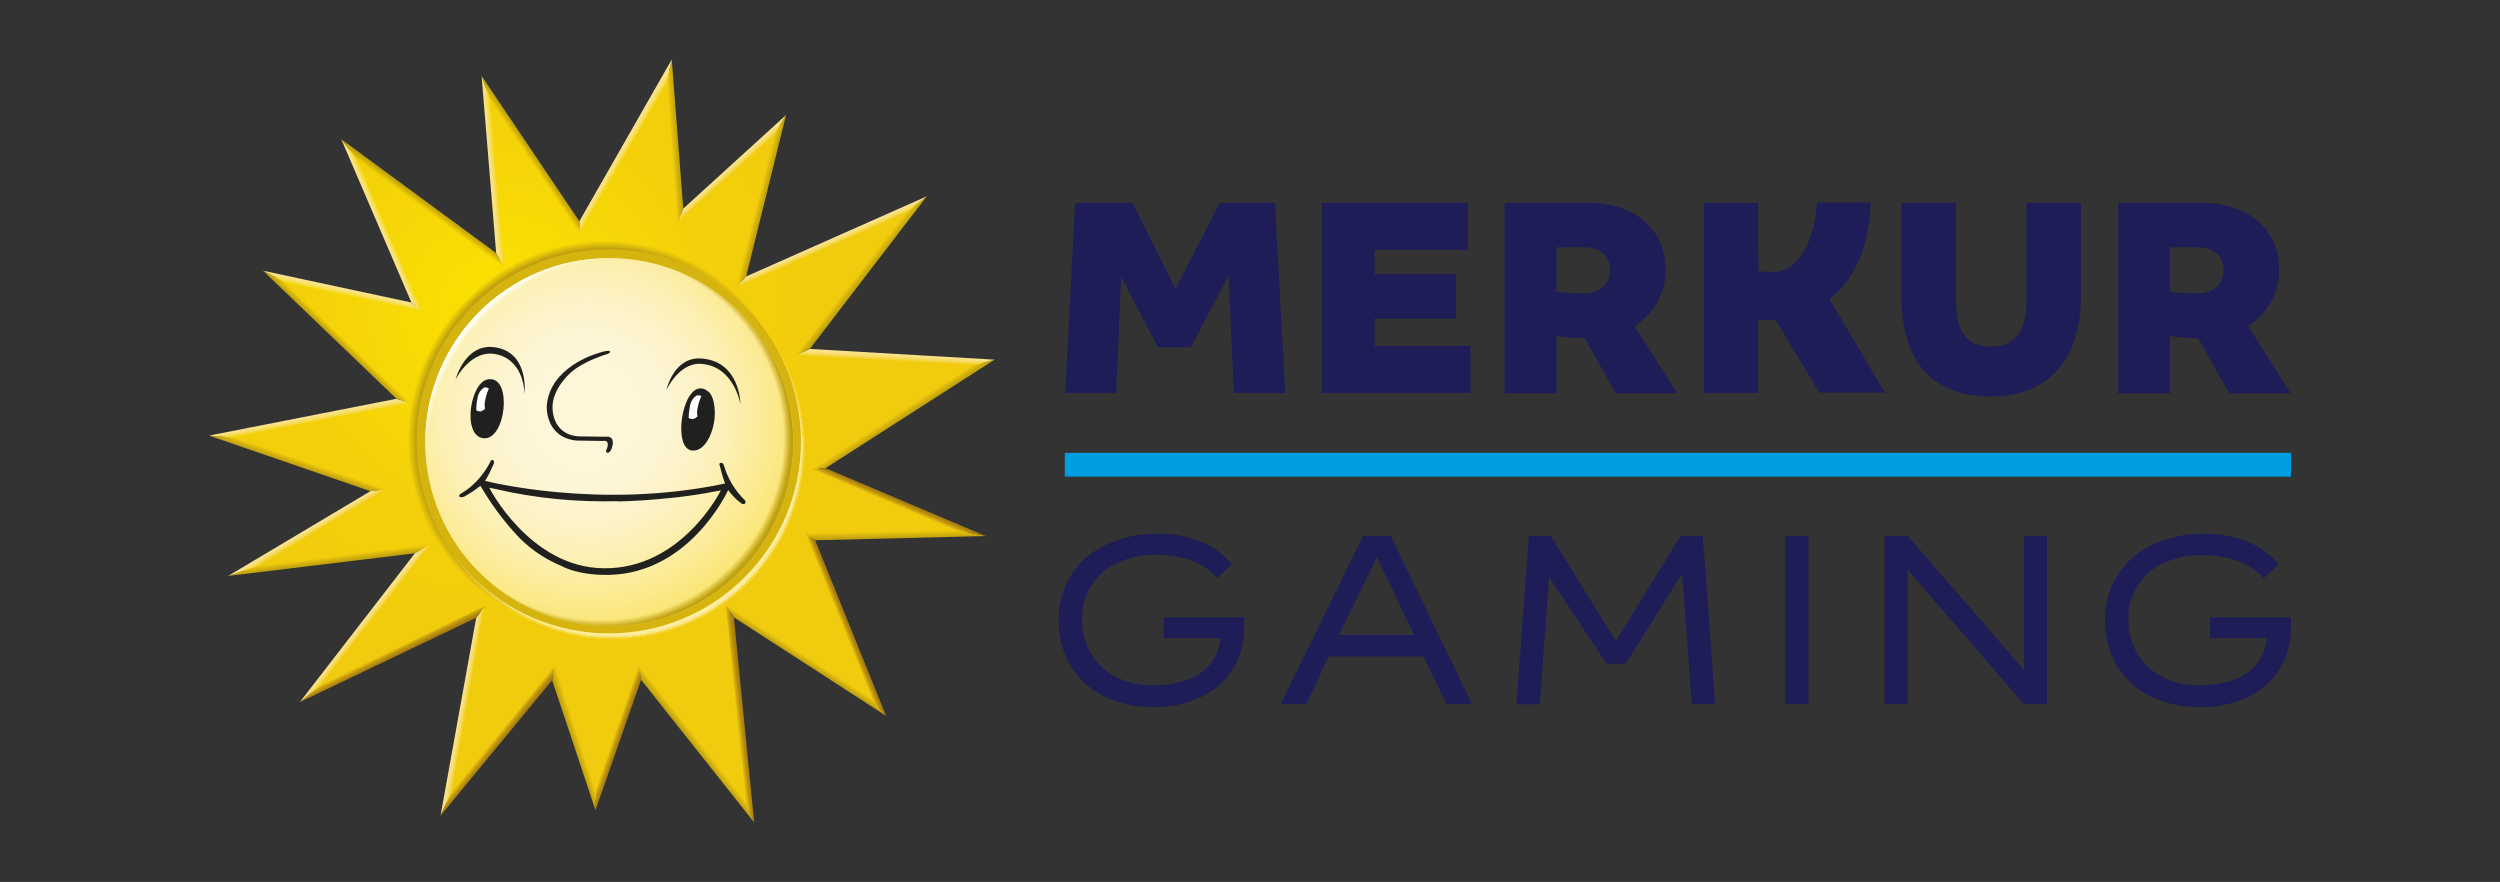 <?xml version="1.0" encoding="utf-8"?>
<!-- Generator: Adobe Illustrator 21.0.0, SVG Export Plug-In . SVG Version: 6.00 Build 0)  -->
<svg version="1.1" id="MERKUR_GAMING" xmlns="http://www.w3.org/2000/svg" xmlns:xlink="http://www.w3.org/1999/xlink" x="0px"
	 y="0px" viewBox="0 0 652 230" style="enable-background:new 0 0 652 230;" xml:space="preserve">
<rect x="0" y="0" width="652" height="230" fill="#333333" stroke="none"/>
<style type="text/css">
	.st0{fill:#1E1D57;}
	.st1{fill:#009DE0;}
	.st2{fill:#D5B40F;}
	.st3{fill:url(#SVGID_1_);}
	.st4{fill:url(#SVGID_2_);}
	.st5{fill:url(#SVGID_3_);}
	.st6{fill:url(#SVGID_4_);}
	.st7{fill:url(#SVGID_5_);}
	.st8{fill:#20201E;}
	.st9{fill:#FFFFFF;}
	.st10{fill:url(#SVGID_6_);}
	.st11{fill:url(#SVGID_7_);}
	.st12{fill:url(#SVGID_8_);}
	.st13{fill:url(#SVGID_9_);}
	.st14{fill:url(#SVGID_10_);}
	.st15{fill:url(#SVGID_11_);}
	.st16{fill:url(#SVGID_12_);}
	.st17{fill:url(#SVGID_13_);}
	.st18{fill:url(#SVGID_14_);}
	.st19{fill:url(#SVGID_15_);}
	.st20{fill:url(#SVGID_16_);}
	.st21{fill:url(#SVGID_17_);}
	.st22{fill:url(#SVGID_18_);}
	.st23{fill:url(#SVGID_19_);}
	.st24{fill:url(#SVGID_20_);}
	.st25{fill:url(#SVGID_21_);}
	.st26{fill:url(#SVGID_22_);}
	.st27{fill:url(#SVGID_23_);}
	.st28{fill:url(#SVGID_24_);}
	.st29{fill:url(#SVGID_25_);}
	.st30{fill:url(#SVGID_26_);}
	.st31{fill:url(#SVGID_27_);}
	.st32{fill:url(#SVGID_28_);}
	.st33{fill:url(#SVGID_29_);}
	.st34{fill:url(#SVGID_30_);}
	.st35{fill:url(#SVGID_31_);}
	.st36{fill:url(#SVGID_32_);}
	.st37{fill:url(#SVGID_33_);}
	.st38{fill:url(#SVGID_34_);}
	.st39{fill:url(#SVGID_35_);}
	.st40{fill:url(#SVGID_36_);}
	.st41{fill:none;}
</style>
<g>
	<path class="st0" d="M280.4,52.9h15l11.2,22.4l11.5-22.4h14.4l2.7,49.6h-13.4l-1.4-30.6l-9.9,18.7h-8.5l-9.6-18.4l-1.3,30.3h-13.3
		L280.4,52.9z"/>
	<path class="st0" d="M344.7,52.9h38.1v12.3h-24.3v6.3h21.2v11.6h-21.2v7.1h25v12.3h-38.8V52.9z"/>
	<path class="st0" d="M392.4,52.9h21.7c12.8,0,20.3,7.4,20.3,17.3c0.1,6-3,11.7-8.1,14.8l11.1,17.6h-16l-8.1-14.4
		c-1,0-2.1,0-3.2-0.1c-1.4-0.1-2.8-0.2-4.2-0.5v15h-13.5V52.9z M419.9,70.5c0-3.7-2.5-6-6.8-6h-7.2V76c2.4,0.4,4.8,0.5,7.2,0.5
		C417.4,76.5,419.9,74,419.9,70.5z"/>
	<path class="st0" d="M495.9,77.4V52.9h14.2v25c0,8.8,2.9,12.5,9.1,12.5c6.2,0,9.3-3.7,9.3-12.5v-25h14.2v24.5c0,15.9-8,26-23.5,26
		C503.3,103.4,495.9,93.6,495.9,77.4z"/>
	<path class="st0" d="M552.4,52.9h21.7c12.8,0,20.3,7.4,20.3,17.3c0.1,6-3,11.7-8.1,14.8l11.1,17.6h-16l-8.1-14.4
		c-1,0-2.1,0-3.2-0.1c-1.4-0.1-2.8-0.2-4.2-0.5v15h-13.5V52.9z M579.9,70.5c0-3.7-2.5-6-6.8-6h-7.2V76c2.4,0.4,4.8,0.5,7.2,0.5
		C577.5,76.5,579.9,74,579.9,70.5z"/>
	<path class="st0" d="M444.3,52.9h14.2l0.1,17.8c1.3,0.2,2.6,0.2,4,0.2c6.1,0,10.5-7.3,11.3-18.1h14c-0.4,11.4-3.9,19.8-10.8,25.2
		l14.5,24.4h-17.1l-11.4-18.9c-1.5,0-3.1,0-4.6-0.2v19.2h-14.1V52.9z"/>
	<rect x="277.7" y="118.1" class="st1" width="319.8" height="6.2"/>
	<circle class="st2" cx="158.8" cy="115.3" r="51.8"/>
	
		<radialGradient id="SVGID_1_" cx="137.853" cy="385.616" r="104.388" gradientTransform="matrix(0.87 0 0 -0.87 11.18 417.71)" gradientUnits="userSpaceOnUse">
		<stop  offset="0" style="stop-color:#FDF1AB"/>
		<stop  offset="0" style="stop-color:#FCE400"/>
		<stop  offset="0.12" style="stop-color:#FADF03"/>
		<stop  offset="0.6" style="stop-color:#F3D00A"/>
		<stop  offset="1" style="stop-color:#F1CB0D"/>
		<stop  offset="1" style="stop-color:#F1CB0D"/>
	</radialGradient>
	<path class="st3" d="M213.4,122.2l43.2-27.7l-47.1-2.8l29.4-38.4l-45.6,20.2l10.2-41l-26,23.7l-3-37.8l-23.4,40.9l-24.4-36.2
		l3.7,44.8L91,39l17.7,41.2l-37.2-8l33.7,32.4l-47.3,9.3l40.8,14.1l-35.1,20.9l46.6-5.7l-29,37.5l44.2-21.1l-9,50l28-33.9l10.9,33
		l11.6-33.1l28.6,36.1l-5.2-52.3l38.9,25.2l-17.9-44.4l41.7-1.1L213.4,122.2z M158.8,65.1c27.7,0,50.1,22.5,50.1,50.1v0.1
		c-0.1,27.7-22.6,50-50.3,49.9c-27.7-0.1-50-22.6-49.9-50.3C108.8,87.5,131.2,65.2,158.8,65.1z"/>
	
		<radialGradient id="SVGID_2_" cx="152.628" cy="124.213" r="54.701" gradientTransform="matrix(1 0 0 -1 0 232)" gradientUnits="userSpaceOnUse">
		<stop  offset="0.21" style="stop-color:#FDF6D9"/>
		<stop  offset="0.37" style="stop-color:#FDF5D5"/>
		<stop  offset="0.53" style="stop-color:#FDF3C8"/>
		<stop  offset="0.7" style="stop-color:#FCF0B3"/>
		<stop  offset="0.86" style="stop-color:#FCEB95"/>
		<stop  offset="1" style="stop-color:#FBE678"/>
	</radialGradient>
	<path class="st4" d="M158.9,67.3c26.5,0,48,21.5,48,48c0,26.5-21.5,48-48,48c-26.5,0-48-21.5-48-48
		C110.9,88.8,132.4,67.3,158.9,67.3z"/>
	
		<radialGradient id="SVGID_3_" cx="167.46" cy="348.831" r="56.813" gradientTransform="matrix(0.87 0 0 -0.87 11.18 417.71)" gradientUnits="userSpaceOnUse">
		<stop  offset="0" style="stop-color:#C0A10F;stop-opacity:0"/>
		<stop  offset="0.96" style="stop-color:#C0A10F;stop-opacity:0"/>
		<stop  offset="1" style="stop-color:#C0A10F"/>
	</radialGradient>
	<path class="st5" d="M158.9,67.3c26.5,0,48,21.5,48,48c0,26.5-21.5,48-48,48c-26.5,0-48-21.5-48-48
		C110.9,88.8,132.4,67.3,158.9,67.3z"/>
	
		<radialGradient id="SVGID_4_" cx="-359.283" cy="456.474" r="57.268" gradientTransform="matrix(-0.649 -0.579 -0.613 0.686 206.995 -404.624)" gradientUnits="userSpaceOnUse">
		<stop  offset="0" style="stop-color:#FFFFFF;stop-opacity:0"/>
		<stop  offset="0.96" style="stop-color:#FCEC91;stop-opacity:0"/>
		<stop  offset="0.96" style="stop-color:#FCEFA0;stop-opacity:0.15"/>
		<stop  offset="0.96" style="stop-color:#FDF2B4;stop-opacity:0.35"/>
		<stop  offset="0.97" style="stop-color:#FEF5C6;stop-opacity:0.52"/>
		<stop  offset="0.97" style="stop-color:#FEF8D5;stop-opacity:0.67"/>
		<stop  offset="0.98" style="stop-color:#FEFAE1;stop-opacity:0.79"/>
		<stop  offset="0.98" style="stop-color:#FFFCEA;stop-opacity:0.88"/>
		<stop  offset="0.99" style="stop-color:#FFFDF1;stop-opacity:0.95"/>
		<stop  offset="0.99" style="stop-color:#FFFEF5;stop-opacity:0.99"/>
		<stop  offset="1" style="stop-color:#FFFEF6"/>
	</radialGradient>
	<path class="st6" d="M158.9,67.3c26.5,0,48,21.5,48,48c0,26.5-21.5,48-48,48c-26.5,0-48-21.5-48-48
		C110.9,88.8,132.4,67.3,158.9,67.3z"/>
	
		<radialGradient id="SVGID_5_" cx="209.748" cy="540.957" r="59.583" gradientTransform="matrix(0.67 0.56 0.57 -0.69 -292.21 369.39)" gradientUnits="userSpaceOnUse">
		<stop  offset="0.81" style="stop-color:#C0A10F"/>
		<stop  offset="0.92" style="stop-color:#C0A10F"/>
		<stop  offset="0.96" style="stop-color:#C0A10F;stop-opacity:0"/>
	</radialGradient>
	<path class="st7" d="M213.4,122.2l43.2-27.7l-47.1-2.8l29.4-38.4l-45.6,20.2l10.2-41l-26,23.7l-3-37.8l-23.4,40.9l-24.4-36.2
		l3.7,44.8L91,39l17.7,41.2l-37.2-8l33.7,32.4l-47.3,9.3l40.8,14.1l-35.1,20.9l46.6-5.7l-29,37.5l44.2-21.1l-9,50l28-33.9l10.9,33
		l11.6-33.1l28.6,36.1l-5.2-52.3l38.9,25.2l-17.9-44.4l41.7-1.1L213.4,122.2z M158.8,65.1c27.7,0,50.1,22.5,50.1,50.1v0.1
		c-0.1,27.7-22.6,50-50.3,49.9c-27.7-0.1-50-22.6-49.9-50.3C108.8,87.5,131.2,65.2,158.8,65.1z"/>
	<path class="st8" d="M194.3,130.5c-2.6-2.5-4.5-5.7-5.5-9.1c-0.2-0.8-0.8-0.7-0.8-0.7c-0.6,0.1-0.3,0.7-0.3,0.7
		c0.4,1.6,0.8,3.1,1.4,4.7c-33,7-62.6-0.7-62.6-0.7c0.9-1.4,1.6-2.9,2.3-4.5c0.2-0.7-0.2-0.9-0.2-0.9c-0.6-0.2-0.7,0.4-0.7,0.4
		c-3.1,6-7.5,8.2-7.5,8.2l0,0c0,0-0.9,0.5-0.6,0.9c0,0,0.2,0.4,1.3,0l0,0c1.5-0.8,2.9-1.8,4.2-2.8c2.5,4.3,5.4,8.3,8.7,12
		c3.4,3.9,7.6,6.9,12.4,8.9c4.2,2.2,10,2.3,10,2.3c23,1.2,33.5-22.1,33.5-22.1c1,1.4,2.2,2.6,3.6,3.6
		C194.9,131.7,194.3,130.5,194.3,130.5z M157.4,148.2c-19.2-0.2-29.8-21-29.8-21l1.5,0.3c10.6,2.5,21.5,3.5,32.4,3.2
		c-4.2,0.2,11.9,0.1,24.8-2.5l1.7-0.3C188,127.9,177.8,148.5,157.4,148.2z"/>
	<path class="st8" d="M150.3,114.9c0.4,0,7,0.1,7,0.1c1.9-0.3,1,2,1,2c-0.6,0.8,0.1,1.1,0.1,1.1c1.1,0,1.4-2.2,1.4-2.2
		c0.3-2.4-1.7-2-1.7-2l-7.3-0.1c-7.1-0.6-6.7-7.7-6.7-7.7c0-4.7,4.5-8.7,4.5-8.7c3.5-3.3,9.9-5.1,9.9-5.1c0.9-0.4,0.6-0.6,0.6-0.6
		c-0.2-0.7-3.7,0.6-3.7,0.6s-12.1,3.5-12.8,13.6C142.6,105.7,142,114,150.3,114.9"/>
	<path class="st8" d="M118.8,99c0,0,4.1-8.4,11.1-6.5s6.9,10.3,6.9,10.3s1.2-10-6.6-12C121.5,88.5,118.8,99,118.8,99z"/>
	<path class="st8" d="M183,93.5c10.1,0.8,10.1,11.9,10.1,11.9s-1.6-9.8-10.1-10.5c-5.9-0.5-9.2,6.8-9.2,6.8S175.7,92.9,183,93.5z"/>
	<path class="st8" d="M127.4,98.9"/>
	<path class="st8" d="M127.6,98.9L127.6,98.9z"/>
	<path class="st8" d="M127.5,98.9L127.5,98.9z"/>
	<path class="st8" d="M127.6,98.9c-4.9,0.1-7.3,14.8-1.5,15.4S133.7,98.4,127.6,98.9z"/>
	<path class="st9" d="M126.2,101.1c-1,0.7-1.6,1.8-1.7,3c-0.2,0.9-0.3,1.9-0.3,2.9c0.3,0.2,0.7,0.3,1.1,0.3c0.5-0.1,0.9-0.4,1.2-0.7
		c-0.2-0.8-0.1-1.7,0.1-2.5c0.2-1,0.5-1.9,0.9-2.8c-0.2-0.1-0.4-0.2-0.6-0.2C126.7,101,126.4,101,126.2,101.1z"/>
	<path class="st8" d="M186.4,107c-0.1-2-0.6-4.1-1.7-4.9c-0.3-0.2-0.6-0.4-0.9-0.6c-0.3-0.1-0.6-0.2-1-0.2c-5-0.3-7.4,15.7-2.3,16.2
		C184.2,117.9,186.7,111.6,186.4,107z"/>
	<path class="st9" d="M181.6,103.2c-1,0.7-1.6,1.8-1.7,3c-0.2,0.9-0.3,1.9-0.3,2.8c0.3,0.2,0.7,0.3,1.1,0.3c0.5-0.1,0.9-0.4,1.2-0.7
		c-0.2-0.8-0.1-1.7,0.1-2.5c0.2-1,0.5-1.9,0.9-2.8c-0.2-0.1-0.4-0.2-0.6-0.2C182.1,103.1,181.8,103.1,181.6,103.2z"/>
	
		<radialGradient id="SVGID_6_" cx="170.791" cy="345.442" r="58.181" gradientTransform="matrix(0.87 0 0 -0.87 11.18 417.18)" gradientUnits="userSpaceOnUse">
		<stop  offset="0.58" style="stop-color:#FCEC91;stop-opacity:0"/>
		<stop  offset="0.96" style="stop-color:#FCEEA6"/>
		<stop  offset="0.97" style="stop-color:#FCEEA6;stop-opacity:0.98"/>
		<stop  offset="0.97" style="stop-color:#FCEEA5;stop-opacity:0.93"/>
		<stop  offset="0.97" style="stop-color:#FCEEA3;stop-opacity:0.85"/>
		<stop  offset="0.98" style="stop-color:#FCEDA0;stop-opacity:0.74"/>
		<stop  offset="0.98" style="stop-color:#FCED9D;stop-opacity:0.59"/>
		<stop  offset="0.98" style="stop-color:#FCED9A;stop-opacity:0.41"/>
		<stop  offset="0.99" style="stop-color:#FCEC95;stop-opacity:0.19"/>
		<stop  offset="0.99" style="stop-color:#FCEC91;stop-opacity:0"/>
	</radialGradient>
	<path class="st10" d="M213.4,122.2l43.2-27.7l-47.1-2.8l29.4-38.4l-45.6,20.2l10.2-41l-26,23.7l-3-37.8l-23.4,40.9l-24.4-36.2
		l3.7,44.8L91,39l17.7,41.2l-37.2-8l33.7,32.4l-47.3,9.3l40.8,14.1l-35.1,20.9l46.6-5.7l-29,37.5l44.2-21.1l-9,50l28-33.9l10.9,33
		l11.6-33.1l28.6,36.1l-5.2-52.3l38.9,25.2l-17.9-44.4l41.7-1.1L213.4,122.2z M158.8,65.1c27.7,0,50.1,22.5,50.1,50.1v0.1
		c-0.1,27.7-22.6,50-50.3,49.9c-27.7-0.1-50-22.6-49.9-50.3C108.8,87.5,131.2,65.2,158.8,65.1z"/>
	
		<linearGradient id="SVGID_7_" gradientUnits="userSpaceOnUse" x1="89.601" y1="156.915" x2="89.215" y2="155.092" gradientTransform="matrix(1 0 0 -1 0 232)">
		<stop  offset="7.000000e-02" style="stop-color:#F9E38E"/>
		<stop  offset="0.2" style="stop-color:#F9E389"/>
		<stop  offset="0.36" style="stop-color:#F9E179"/>
		<stop  offset="0.54" style="stop-color:#F8DF60"/>
		<stop  offset="0.73" style="stop-color:#F7DC3C"/>
		<stop  offset="0.93" style="stop-color:#F6D80F"/>
		<stop  offset="0.99" style="stop-color:#F6D700"/>
	</linearGradient>
	<polygon class="st11" points="74.3,73.6 110.2,81.4 110.2,81.4 107.3,78.9 68.6,70.6 74.3,73.6 	"/>
	
		<linearGradient id="SVGID_8_" gradientUnits="userSpaceOnUse" x1="176.994" y1="195.287" x2="175.014" y2="195.147" gradientTransform="matrix(1 0 0 -1 0 232)">
		<stop  offset="8.000000e-02" style="stop-color:#C0A10F"/>
		<stop  offset="0.45" style="stop-color:#D1B00E"/>
		<stop  offset="0.98" style="stop-color:#F1CB0D"/>
	</linearGradient>
	<polygon class="st12" points="173.9,21.3 176.8,58.1 178.2,54.4 178.2,54.4 175.2,15.5 173.9,21.3 	"/>
	
		<linearGradient id="SVGID_9_" gradientUnits="userSpaceOnUse" x1="139.166" y1="192.088" x2="137.685" y2="191.089" gradientTransform="matrix(1 0 0 -1 0 232)">
		<stop  offset="8.000000e-02" style="stop-color:#C0A10F"/>
		<stop  offset="0.42" style="stop-color:#D1B10C"/>
		<stop  offset="0.98" style="stop-color:#F5D307"/>
	</linearGradient>
	<polygon class="st13" points="151.3,61 151.3,61 151.1,57.7 151.1,57.7 125.6,19.8 125.6,19.8 127.9,26.4 	"/>
	
		<linearGradient id="SVGID_10_" gradientUnits="userSpaceOnUse" x1="190.232" y1="188.689" x2="191.537" y2="187.243" gradientTransform="matrix(1 0 0 -1 0 232)">
		<stop  offset="7.000000e-02" style="stop-color:#F9E38E"/>
		<stop  offset="0.21" style="stop-color:#F9E289"/>
		<stop  offset="0.38" style="stop-color:#F8DF79"/>
		<stop  offset="0.57" style="stop-color:#F6DA60"/>
		<stop  offset="0.78" style="stop-color:#F4D43C"/>
		<stop  offset="0.99" style="stop-color:#F1CB0F"/>
		<stop  offset="1" style="stop-color:#F1CB0D"/>
	</linearGradient>
	<polygon class="st14" points="176.8,58.1 201.9,35.2 205,30 178.2,54.4 176.8,58.1 	"/>
	
		<linearGradient id="SVGID_11_" gradientUnits="userSpaceOnUse" x1="98.681" y1="172.77" x2="100.478" y2="173.542" gradientTransform="matrix(1 0 0 -1 0 232)">
		<stop  offset="7.000000e-02" style="stop-color:#F9E38E"/>
		<stop  offset="0.2" style="stop-color:#F9E389"/>
		<stop  offset="0.36" style="stop-color:#F9E279"/>
		<stop  offset="0.55" style="stop-color:#F8E060"/>
		<stop  offset="0.74" style="stop-color:#F8DD3C"/>
		<stop  offset="0.94" style="stop-color:#F7DA0F"/>
		<stop  offset="1" style="stop-color:#F7D900"/>
	</linearGradient>
	<polygon class="st15" points="93.1,41.6 93.1,41.6 89,36.3 107.3,78.9 107.3,78.9 110.2,81.4 	"/>
	
		<linearGradient id="SVGID_12_" gradientUnits="userSpaceOnUse" x1="110.812" y1="179.799" x2="109.612" y2="178.143" gradientTransform="matrix(1 0 0 -1 0 232)">
		<stop  offset="8.000000e-02" style="stop-color:#C0A10F"/>
		<stop  offset="0.41" style="stop-color:#D1B20A"/>
		<stop  offset="0.98" style="stop-color:#F7D900"/>
	</linearGradient>
	<polygon class="st16" points="131.5,69.7 129.4,66 89,36.3 89,36.3 93.1,41.6 	"/>
	
		<linearGradient id="SVGID_13_" gradientUnits="userSpaceOnUse" x1="127.552" y1="187.122" x2="129.498" y2="187.297" gradientTransform="matrix(1 0 0 -1 0 232)">
		<stop  offset="7.000000e-02" style="stop-color:#F9E38E"/>
		<stop  offset="0.2" style="stop-color:#F9E289"/>
		<stop  offset="0.37" style="stop-color:#F8E179"/>
		<stop  offset="0.56" style="stop-color:#F8DE60"/>
		<stop  offset="0.76" style="stop-color:#F7D93C"/>
		<stop  offset="0.97" style="stop-color:#F5D40F"/>
		<stop  offset="1" style="stop-color:#F5D307"/>
	</linearGradient>
	<polygon class="st17" points="131.5,69.7 127.9,26.4 127.9,26.4 125.6,19.8 129.4,66 129.4,66 131.5,69.7 	"/>
	
		<linearGradient id="SVGID_14_" gradientUnits="userSpaceOnUse" x1="162.401" y1="194.253" x2="164.093" y2="193.271" gradientTransform="matrix(1 0 0 -1 0 232)">
		<stop  offset="7.000000e-02" style="stop-color:#F9E38E"/>
		<stop  offset="0.2" style="stop-color:#F9E289"/>
		<stop  offset="0.37" style="stop-color:#F8E179"/>
		<stop  offset="0.56" style="stop-color:#F8DE60"/>
		<stop  offset="0.76" style="stop-color:#F7D93C"/>
		<stop  offset="0.97" style="stop-color:#F5D40F"/>
		<stop  offset="1" style="stop-color:#F5D307"/>
	</linearGradient>
	<polygon class="st18" points="173.9,21.3 175.2,15.5 175.2,15.5 151.1,57.7 151.3,61 	"/>
	
		<linearGradient id="SVGID_15_" gradientUnits="userSpaceOnUse" x1="236.013" y1="123.007" x2="234.873" y2="124.76" gradientTransform="matrix(1 0 0 -1 0 232)">
		<stop  offset="8.000000e-02" style="stop-color:#C0A10F"/>
		<stop  offset="0.45" style="stop-color:#D1B00E"/>
		<stop  offset="0.98" style="stop-color:#F1CB0D"/>
	</linearGradient>
	<polygon class="st19" points="211.5,122.4 215.3,122.1 259.4,93.8 253.9,95.3 	"/>
	
		<linearGradient id="SVGID_16_" gradientUnits="userSpaceOnUse" x1="199.398" y1="179.208" x2="197.637" y2="179.646" gradientTransform="matrix(1 0 0 -1 0 232)">
		<stop  offset="8.000000e-02" style="stop-color:#C0A10F"/>
		<stop  offset="0.45" style="stop-color:#D1B00E"/>
		<stop  offset="0.98" style="stop-color:#F1CB0D"/>
	</linearGradient>
	<polygon class="st20" points="201.9,35.2 192,75.1 192,75.1 194.6,72.1 205,30 205,30 201.9,35.2 	"/>
	
		<linearGradient id="SVGID_17_" gradientUnits="userSpaceOnUse" x1="233.619" y1="139.815" x2="233.514" y2="137.799" gradientTransform="matrix(1 0 0 -1 0 232)">
		<stop  offset="7.000000e-02" style="stop-color:#F9E38E"/>
		<stop  offset="0.21" style="stop-color:#F9E289"/>
		<stop  offset="0.38" style="stop-color:#F8DF79"/>
		<stop  offset="0.57" style="stop-color:#F6DA60"/>
		<stop  offset="0.77" style="stop-color:#F4D43C"/>
		<stop  offset="0.98" style="stop-color:#F1CB0F"/>
		<stop  offset="0.99" style="stop-color:#F1CB0D"/>
	</linearGradient>
	<polygon class="st21" points="253.9,95.3 253.9,95.3 259.4,93.8 259.4,93.8 211.2,91 211.2,91 207.8,92.6 	"/>
	
		<linearGradient id="SVGID_18_" gradientUnits="userSpaceOnUse" x1="233.58" y1="91.442" x2="233.545" y2="93.484" gradientTransform="matrix(1 0 0 -1 0 232)">
		<stop  offset="8.000000e-02" style="stop-color:#C0A10F"/>
		<stop  offset="0.45" style="stop-color:#D1B00E"/>
		<stop  offset="0.98" style="stop-color:#F1CB0D"/>
	</linearGradient>
	<polygon class="st22" points="257.1,139.8 249,138.2 249,138.2 210,139.2 212.6,140.9 212.6,140.9 	"/>
	
		<linearGradient id="SVGID_19_" gradientUnits="userSpaceOnUse" x1="234.695" y1="101.784" x2="233.968" y2="100.074" gradientTransform="matrix(1 0 0 -1 0 232)">
		<stop  offset="0" style="stop-color:#A47A11"/>
		<stop  offset="0.19" style="stop-color:#AA8011"/>
		<stop  offset="0.44" style="stop-color:#B99010"/>
		<stop  offset="0.72" style="stop-color:#D3AB0F"/>
		<stop  offset="0.98" style="stop-color:#F1CB0D"/>
	</linearGradient>
	<polygon class="st23" points="215.3,122.1 211.5,122.4 249,138.2 257.1,139.8 	"/>
	
		<linearGradient id="SVGID_20_" gradientUnits="userSpaceOnUse" x1="225.598" y1="159.452" x2="223.889" y2="160.784" gradientTransform="matrix(1 0 0 -1 0 232)">
		<stop  offset="8.000000e-02" style="stop-color:#C0A10F"/>
		<stop  offset="0.45" style="stop-color:#D1B00E"/>
		<stop  offset="0.98" style="stop-color:#F1CB0D"/>
	</linearGradient>
	<polygon class="st24" points="207.8,92.6 207.8,92.6 211.2,91 241.7,51.2 241.7,51.2 236.1,55.6 	"/>
	
		<linearGradient id="SVGID_21_" gradientUnits="userSpaceOnUse" x1="216.492" y1="169.66" x2="217.22" y2="168.013" gradientTransform="matrix(1 0 0 -1 0 232)">
		<stop  offset="7.000000e-02" style="stop-color:#F9E38E"/>
		<stop  offset="0.21" style="stop-color:#F9E289"/>
		<stop  offset="0.38" style="stop-color:#F8DF79"/>
		<stop  offset="0.57" style="stop-color:#F6DA60"/>
		<stop  offset="0.78" style="stop-color:#F4D43C"/>
		<stop  offset="0.99" style="stop-color:#F1CB0F"/>
		<stop  offset="1" style="stop-color:#F1CB0D"/>
	</linearGradient>
	<polygon class="st25" points="236.1,55.6 236.1,55.6 241.7,51.2 194.6,72.1 194.6,72.1 192,75.1 	"/>
	
		<linearGradient id="SVGID_22_" gradientUnits="userSpaceOnUse" x1="119.743" y1="46.821" x2="121.645" y2="46.487" gradientTransform="matrix(1 0 0 -1 0 232)">
		<stop  offset="7.000000e-02" style="stop-color:#F9E38E"/>
		<stop  offset="0.21" style="stop-color:#F9E289"/>
		<stop  offset="0.38" style="stop-color:#F8DF79"/>
		<stop  offset="0.57" style="stop-color:#F6DA60"/>
		<stop  offset="0.77" style="stop-color:#F4D43C"/>
		<stop  offset="0.98" style="stop-color:#F1CB0F"/>
		<stop  offset="0.99" style="stop-color:#F1CB0D"/>
	</linearGradient>
	<polygon class="st26" points="126.5,158 126.5,158 124.2,161.1 124.2,161.1 114.9,212.7 117.8,206.4 	"/>
	
		<linearGradient id="SVGID_23_" gradientUnits="userSpaceOnUse" x1="221.371" y1="69.344" x2="219.741" y2="68.686" gradientTransform="matrix(1 0 0 -1 0 232)">
		<stop  offset="0" style="stop-color:#A47A11"/>
		<stop  offset="0.19" style="stop-color:#AA8011"/>
		<stop  offset="0.44" style="stop-color:#B99010"/>
		<stop  offset="0.72" style="stop-color:#D3AB0F"/>
		<stop  offset="0.98" style="stop-color:#F1CB0D"/>
	</linearGradient>
	<polygon class="st27" points="210,139.2 227.4,182.3 227.4,182.3 231.1,186.7 231.1,186.7 212.6,140.9 210,139.2 	"/>
	
		<linearGradient id="SVGID_24_" gradientUnits="userSpaceOnUse" x1="130.639" y1="38.075" x2="128.991" y2="39.407" gradientTransform="matrix(1 0 0 -1 0 232)">
		<stop  offset="0" style="stop-color:#A47A11"/>
		<stop  offset="0.19" style="stop-color:#AA8011"/>
		<stop  offset="0.44" style="stop-color:#B99010"/>
		<stop  offset="0.72" style="stop-color:#D3AB0F"/>
		<stop  offset="0.98" style="stop-color:#F1CB0D"/>
	</linearGradient>
	<polygon class="st28" points="144.7,173.8 117.8,206.4 117.8,206.4 114.9,212.7 114.9,212.7 144,177.4 144,177.4 144.7,173.8 	"/>
	
		<linearGradient id="SVGID_25_" gradientUnits="userSpaceOnUse" x1="161.893" y1="39.17" x2="160.035" y2="39.81" gradientTransform="matrix(1 0 0 -1 0 232)">
		<stop  offset="0" style="stop-color:#A47A11"/>
		<stop  offset="0.19" style="stop-color:#AA8011"/>
		<stop  offset="0.44" style="stop-color:#B99010"/>
		<stop  offset="0.72" style="stop-color:#D3AB0F"/>
		<stop  offset="0.98" style="stop-color:#F1CB0D"/>
	</linearGradient>
	<polygon class="st29" points="155.3,205.9 155.3,205.9 155.3,211.3 167.2,177.3 167.2,177.3 166.6,173.7 	"/>
	
		<linearGradient id="SVGID_26_" gradientUnits="userSpaceOnUse" x1="149.069" y1="39.145" x2="150.892" y2="39.733" gradientTransform="matrix(1 0 0 -1 0 232)">
		<stop  offset="8.000000e-02" style="stop-color:#C0A10F"/>
		<stop  offset="0.45" style="stop-color:#D1B00E"/>
		<stop  offset="0.98" style="stop-color:#F1CB0D"/>
	</linearGradient>
	<polygon class="st30" points="144.7,173.8 144,177.4 155.3,211.3 155.3,211.3 155.3,205.9 	"/>
	
		<linearGradient id="SVGID_27_" gradientUnits="userSpaceOnUse" x1="180.866" y1="37.278" x2="182.444" y2="38.514" gradientTransform="matrix(1 0 0 -1 0 232)">
		<stop  offset="8.000000e-02" style="stop-color:#C0A10F"/>
		<stop  offset="0.45" style="stop-color:#D1B00E"/>
		<stop  offset="0.98" style="stop-color:#F1CB0D"/>
	</linearGradient>
	<polygon class="st31" points="166.6,173.7 166.6,173.7 167.2,177.3 196.7,214.5 196.7,214.5 194.3,208.7 	"/>
	
		<linearGradient id="SVGID_28_" gradientUnits="userSpaceOnUse" x1="209.689" y1="59.081" x2="210.671" y2="60.606" gradientTransform="matrix(1 0 0 -1 0 232)">
		<stop  offset="8.000000e-02" style="stop-color:#C0A10F"/>
		<stop  offset="0.45" style="stop-color:#D1B00E"/>
		<stop  offset="0.98" style="stop-color:#F1CB0D"/>
	</linearGradient>
	<polygon class="st32" points="189.3,157.6 189.3,157.6 191.4,161 191.4,161 231.1,186.7 227.4,182.3 	"/>
	
		<linearGradient id="SVGID_29_" gradientUnits="userSpaceOnUse" x1="193.989" y1="46.076" x2="191.965" y2="45.857" gradientTransform="matrix(1 0 0 -1 0 232)">
		<stop  offset="0" style="stop-color:#A47A11"/>
		<stop  offset="0.19" style="stop-color:#AA8011"/>
		<stop  offset="0.44" style="stop-color:#B99010"/>
		<stop  offset="0.72" style="stop-color:#D3AB0F"/>
		<stop  offset="0.98" style="stop-color:#F1CB0D"/>
	</linearGradient>
	<polygon class="st33" points="194.3,208.7 194.3,208.7 196.7,214.5 191.4,161 189.3,157.6 	"/>
	
		<linearGradient id="SVGID_30_" gradientUnits="userSpaceOnUse" x1="85.928" y1="84.982" x2="85.709" y2="86.735" gradientTransform="matrix(1 0 0 -1 0 232)">
		<stop  offset="8.000000e-02" style="stop-color:#C0A10F"/>
		<stop  offset="0.45" style="stop-color:#D1B00E"/>
		<stop  offset="0.98" style="stop-color:#F1CB0D"/>
	</linearGradient>
	<polygon class="st34" points="112.1,142 67.5,147.5 67.5,147.5 59.5,150.2 108.2,144.3 112.1,142 	"/>
	
		<linearGradient id="SVGID_31_" gradientUnits="userSpaceOnUse" x1="77.311" y1="110.497" x2="77.899" y2="112.206" gradientTransform="matrix(1 0 0 -1 0 232)">
		<stop  offset="8.000000e-02" style="stop-color:#C0A10F"/>
		<stop  offset="0.45" style="stop-color:#D1B00E"/>
		<stop  offset="0.98" style="stop-color:#F1CB0D"/>
	</linearGradient>
	<polygon class="st35" points="100.7,127.7 61.2,114.1 61.2,114.1 54.5,113.6 96.6,128.1 100.7,127.7 	"/>
	
		<linearGradient id="SVGID_32_" gradientUnits="userSpaceOnUse" x1="80.582" y1="123.565" x2="80.924" y2="121.777" gradientTransform="matrix(1 0 0 -1 0 232)">
		<stop  offset="7.000000e-02" style="stop-color:#F9E38E"/>
		<stop  offset="0.2" style="stop-color:#F9E289"/>
		<stop  offset="0.37" style="stop-color:#F8E079"/>
		<stop  offset="0.56" style="stop-color:#F7DD60"/>
		<stop  offset="0.76" style="stop-color:#F6D93C"/>
		<stop  offset="0.97" style="stop-color:#F4D30F"/>
		<stop  offset="0.99" style="stop-color:#F4D209"/>
	</linearGradient>
	<polygon class="st36" points="107,105.1 103.4,104 103.4,104 54.5,113.6 54.5,113.6 61.2,114.1 	"/>
	
		<linearGradient id="SVGID_33_" gradientUnits="userSpaceOnUse" x1="102.808" y1="60.519" x2="101.896" y2="62.377" gradientTransform="matrix(1 0 0 -1 0 232)">
		<stop  offset="0" style="stop-color:#A47A11"/>
		<stop  offset="0.19" style="stop-color:#AA8011"/>
		<stop  offset="0.44" style="stop-color:#B99010"/>
		<stop  offset="0.72" style="stop-color:#D3AB0F"/>
		<stop  offset="0.98" style="stop-color:#F1CB0D"/>
	</linearGradient>
	<polygon class="st37" points="84.1,178.3 78.2,183.1 124.2,161.1 126.5,158 	"/>
	
		<linearGradient id="SVGID_34_" gradientUnits="userSpaceOnUse" x1="79.627" y1="93.835" x2="80.6" y2="92.213" gradientTransform="matrix(1 0 0 -1 0 232)">
		<stop  offset="7.000000e-02" style="stop-color:#F9E38E"/>
		<stop  offset="0.21" style="stop-color:#F9E289"/>
		<stop  offset="0.38" style="stop-color:#F8DF79"/>
		<stop  offset="0.57" style="stop-color:#F6DA60"/>
		<stop  offset="0.77" style="stop-color:#F4D43C"/>
		<stop  offset="0.98" style="stop-color:#F1CB0F"/>
		<stop  offset="0.99" style="stop-color:#F1CB0D"/>
	</linearGradient>
	<polygon class="st38" points="100.7,127.7 96.6,128.1 96.6,128.1 59.5,150.2 59.5,150.2 67.5,147.5 	"/>
	
		<linearGradient id="SVGID_35_" gradientUnits="userSpaceOnUse" x1="94.379" y1="70.058" x2="95.931" y2="68.84" gradientTransform="matrix(1 0 0 -1 0 232)">
		<stop  offset="7.000000e-02" style="stop-color:#F9E38E"/>
		<stop  offset="0.21" style="stop-color:#F9E289"/>
		<stop  offset="0.38" style="stop-color:#F8DF79"/>
		<stop  offset="0.57" style="stop-color:#F6DA60"/>
		<stop  offset="0.77" style="stop-color:#F4D43C"/>
		<stop  offset="0.98" style="stop-color:#F1CB0F"/>
		<stop  offset="0.99" style="stop-color:#F1CB0D"/>
	</linearGradient>
	<polygon class="st39" points="84.1,178.3 112.1,142 108.2,144.3 108.2,144.3 78.2,183.1 78.2,183.1 84.1,178.3 	"/>
	
		<linearGradient id="SVGID_36_" gradientUnits="userSpaceOnUse" x1="87.158" y1="143.476" x2="88.464" y2="144.826" gradientTransform="matrix(1 0 0 -1 0 232)">
		<stop  offset="8.000000e-02" style="stop-color:#C0A10F"/>
		<stop  offset="0.42" style="stop-color:#D1B10C"/>
		<stop  offset="0.98" style="stop-color:#F5D307"/>
	</linearGradient>
	<polygon class="st40" points="107,105.1 74.3,73.6 68.6,70.6 68.6,70.6 103.4,104 107,105.1 	"/>
	<path class="st0" d="M300.9,184.4c-4.5,0.1-9-0.9-13-2.8c-3.6-1.8-6.6-4.5-8.7-8c-2.1-3.6-3.2-7.7-3.1-11.9
		c-0.1-4.2,1.1-8.3,3.3-11.8c2.2-3.4,5.4-6.2,9.2-7.9c4.1-1.9,8.7-2.9,13.2-2.8c3.9-0.1,7.8,0.6,11.5,2.1c3.1,1.3,5.9,3.3,8,5.9
		l-3.8,3.5c-1.8-1.9-4-3.4-6.5-4.4c-3-1.1-6.1-1.6-9.3-1.6c-3.6-0.1-7.2,0.6-10.5,2.2c-2.8,1.3-5.1,3.4-6.7,6
		c-1.6,2.6-2.4,5.6-2.3,8.7c0,3.1,0.7,6.1,2.3,8.8c1.5,2.6,3.8,4.7,6.5,6.1c3.1,1.6,6.5,2.3,10,2.2c2.8,0,5.7-0.4,8.4-1.3
		c2.4-0.8,4.5-2.2,6.1-4.1c1.6-2,2.6-4.4,2.8-6.9h-14.8V161h21v2.3c0.1,3.9-0.9,7.7-2.9,11.1c-2,3.2-4.8,5.7-8.2,7.3
		C309.4,183.6,305.2,184.5,300.9,184.4z"/>
	<path class="st0" d="M334,183.6l21.5-43.8h7.2l21.2,43.8h-6.7l-5.9-12.4h-24.8l-5.8,12.4H334z M349.2,165.6h19.6l-9.7-20.3
		L349.2,165.6z"/>
	<path class="st0" d="M395.5,183.6l3.2-43.8h5.8l16.9,27.4l16.9-27.4h5.8l3.2,43.8h-6.1l-2.5-34L424,173.1h-5L404,150.5l-2.4,33.2
		H395.5z"/>
	<path class="st0" d="M465.6,183.6v-43.8h6.1v43.8H465.6z"/>
	<path class="st0" d="M491.5,183.6v-43.8h6.1l30.3,35v-35h6v43.8h-6.1l-30.3-35v35H491.5z"/>
	<path class="st0" d="M573.8,184.4c-4.5,0.1-9-0.9-13-2.8c-3.6-1.8-6.6-4.5-8.7-8c-2.1-3.6-3.2-7.7-3.1-11.9
		c-0.1-4.2,1.1-8.3,3.3-11.8c2.2-3.4,5.4-6.2,9.2-7.9c4.1-1.9,8.7-2.9,13.2-2.8c3.9-0.1,7.8,0.6,11.5,2.1c3.1,1.3,5.9,3.3,8,5.9
		l-3.8,3.6c-1.8-1.9-4-3.4-6.5-4.4c-3-1.1-6.1-1.6-9.3-1.6c-3.6-0.1-7.2,0.6-10.5,2.1c-2.8,1.3-5.1,3.4-6.7,6
		c-1.6,2.6-2.4,5.6-2.3,8.7c0,3.1,0.7,6.1,2.3,8.8c1.5,2.6,3.8,4.7,6.5,6.1c3.1,1.6,6.5,2.3,10,2.2c2.8,0,5.7-0.4,8.4-1.3
		c2.4-0.8,4.5-2.2,6.1-4.1c1.6-2,2.6-4.4,2.8-6.9h-14.8V161h21.1v2.3c0.1,3.9-0.9,7.7-2.9,11.1c-2,3.2-4.8,5.7-8.2,7.3
		C582.4,183.6,578.2,184.5,573.8,184.4z"/>
	<rect x="54.5" y="15.5" class="st41" width="543" height="198.8"/>
</g>
</svg>
